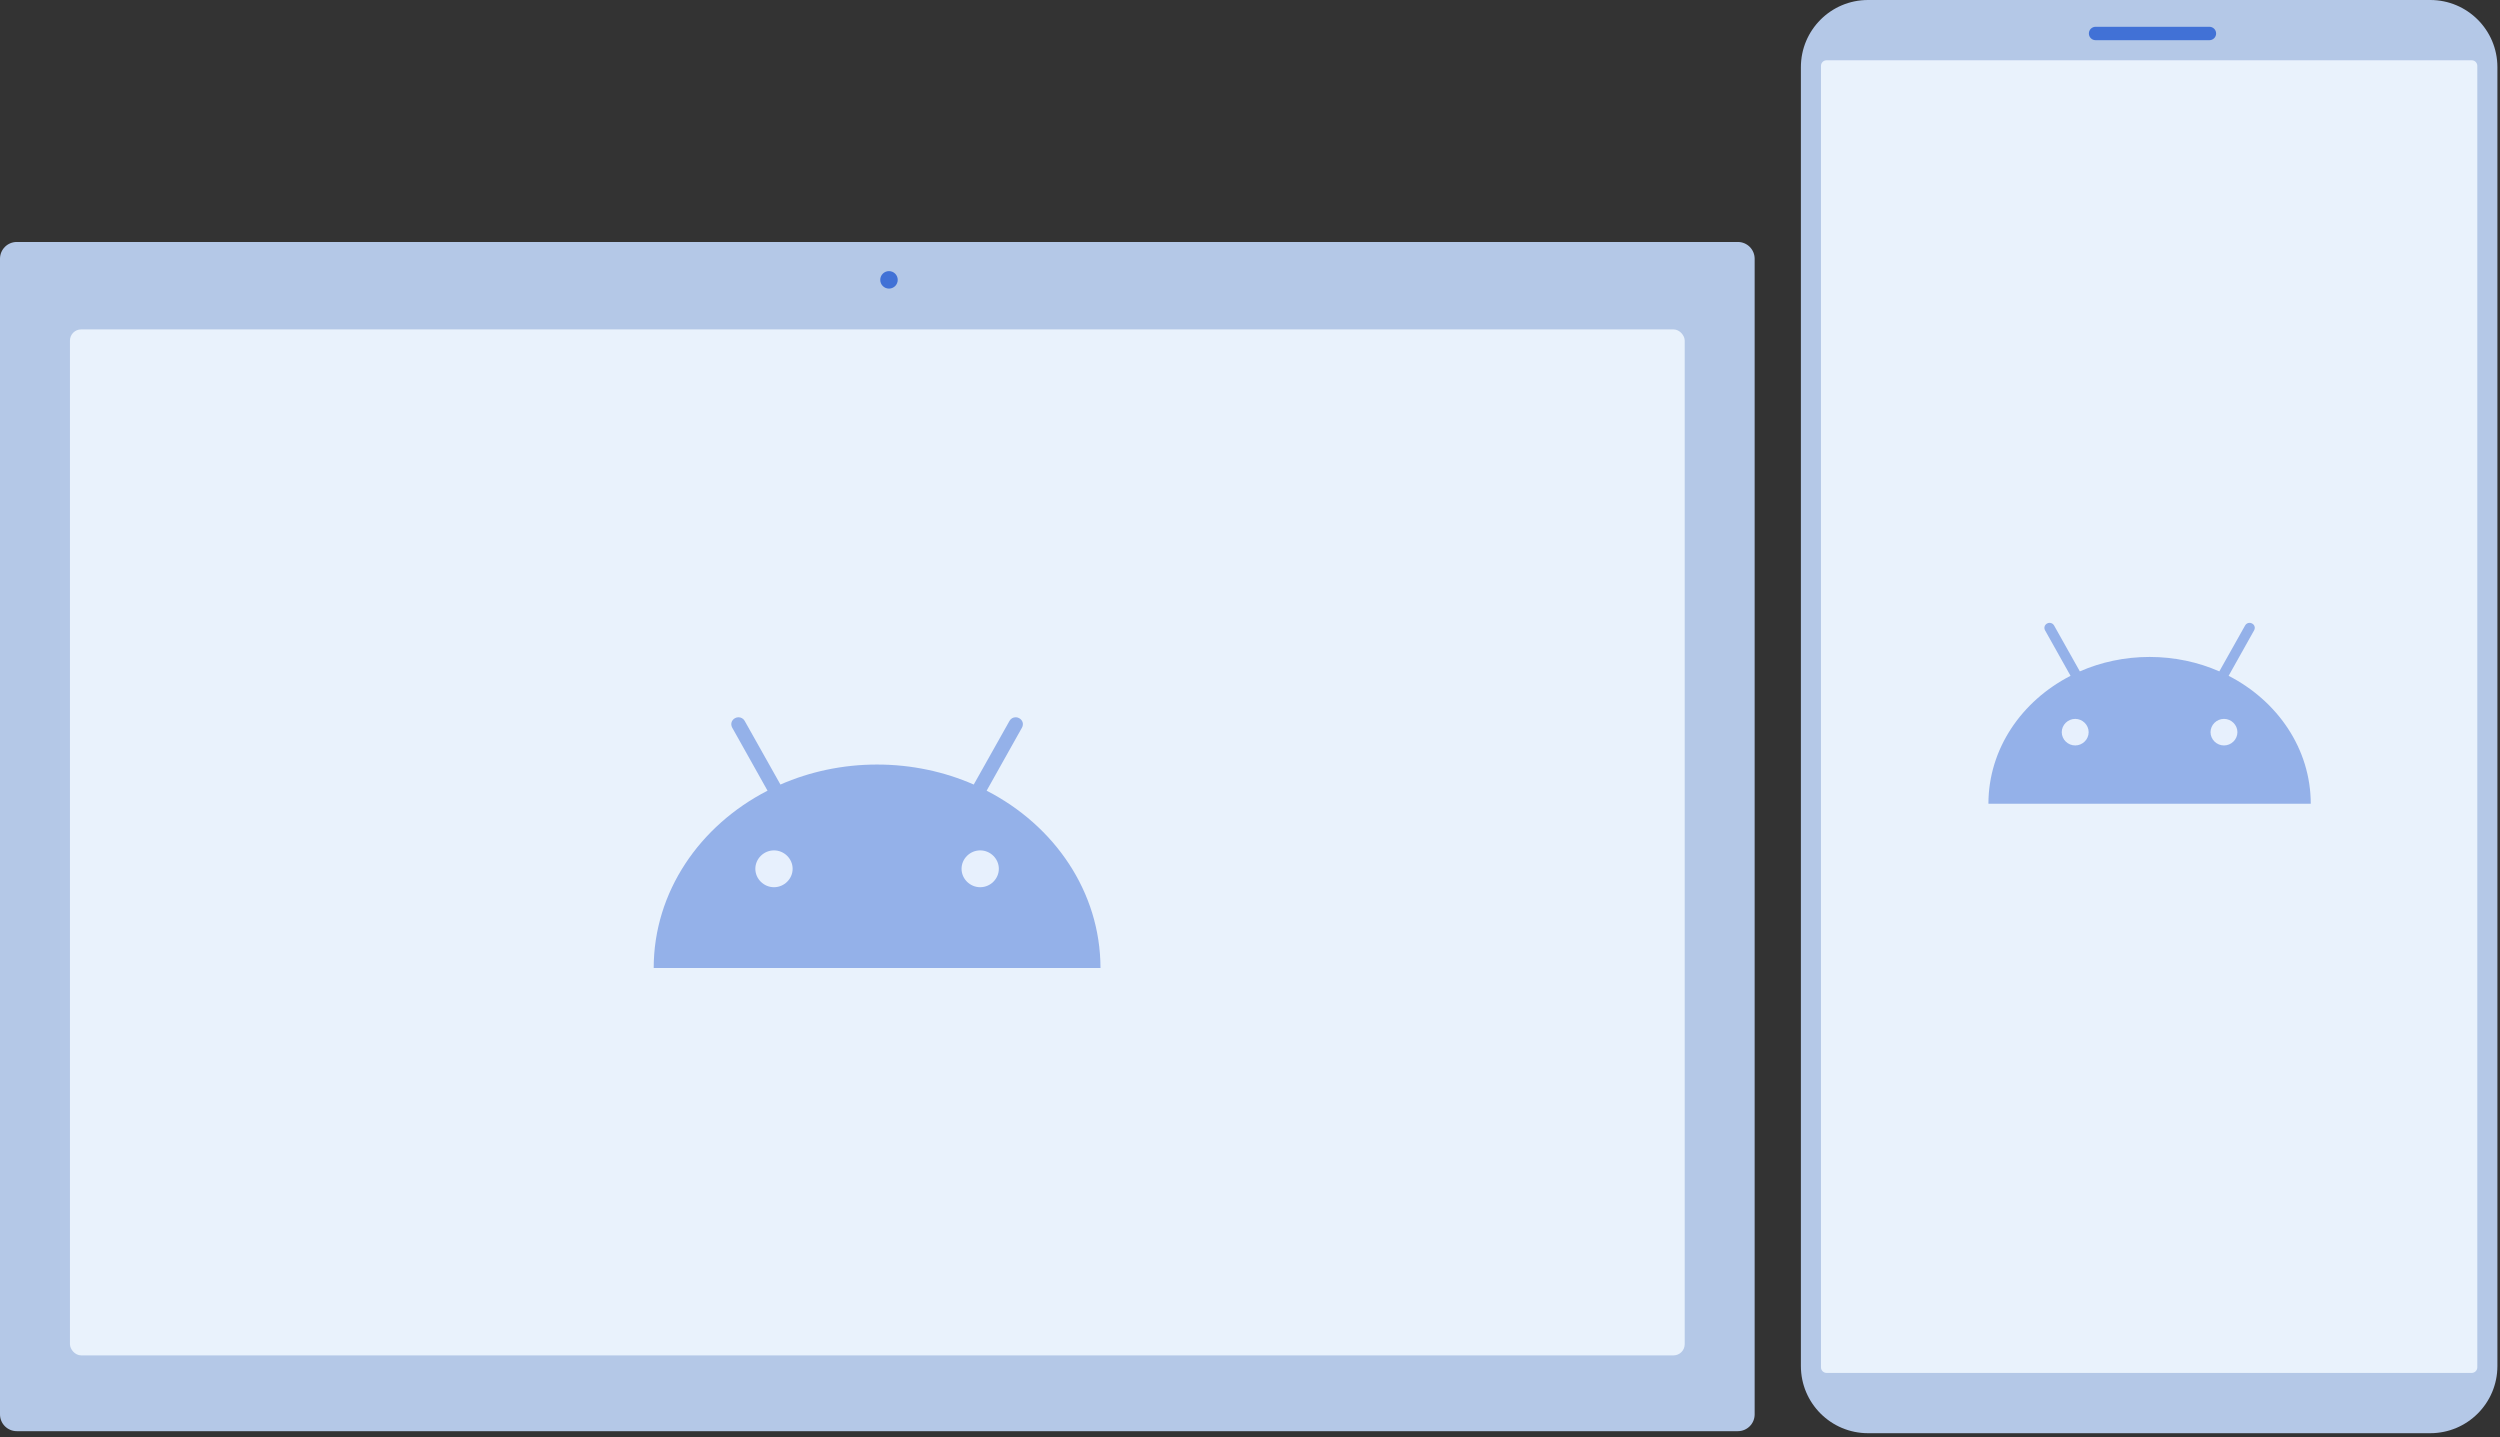 <svg width="447" height="257" viewBox="0 0 447 257" fill="none" xmlns="http://www.w3.org/2000/svg">
<rect x="0" y="0" width="447" height="257" fill="#333333" stroke="none"/>
<path d="M0 46.264C0 44.607 1.343 43.264 3 43.264H310.732C312.389 43.264 313.732 44.607 313.732 46.264V252.893C313.732 254.55 312.389 255.893 310.732 255.893H3C1.343 255.893 0 254.55 0 252.893V46.264Z" fill="#B4C8E7"/>
<rect x="12.508" y="58.898" width="288.717" height="183.445" rx="2" fill="#E9F2FC"/>
<path opacity="0.5" d="M132.024 128.246C131.812 128.248 131.615 128.302 131.42 128.409C130.782 128.758 130.572 129.483 130.927 130.116L137.236 141.374C125.097 147.612 116.897 159.468 116.881 173.075H196.767C196.75 159.468 188.55 147.612 176.411 141.374L182.721 130.116C183.076 129.483 182.866 128.758 182.227 128.409C182.032 128.302 181.835 128.248 181.623 128.246C181.17 128.242 180.74 128.466 180.499 128.896L174.107 140.276C168.878 137.986 163.013 136.7 156.824 136.7C150.635 136.7 144.77 137.986 139.541 140.276L133.149 128.896C132.907 128.466 132.477 128.242 132.024 128.246Z" fill="#4171D6"/>
<path d="M138.389 152.049C136.565 152.049 135.055 153.54 135.055 155.341C135.055 157.142 136.565 158.633 138.389 158.633C140.212 158.633 141.722 157.142 141.722 155.341C141.722 153.54 140.212 152.049 138.389 152.049ZM175.259 152.049C173.435 152.049 171.926 153.54 171.926 155.341C171.926 157.142 173.435 158.633 175.259 158.633C177.083 158.633 178.592 157.142 178.592 155.341C178.592 153.54 177.083 152.049 175.259 152.049Z" fill="#E7F0FD"/>
<circle cx="158.951" cy="50.039" r="1.563" fill="#4171D6"/>
<path d="M322 12C322 5.373 327.373 0 334 0H434.535C441.162 0 446.535 5.373 446.535 12V244.255C446.535 250.882 441.162 256.255 434.535 256.255H334C327.373 256.255 322 250.882 322 244.255V12Z" fill="#B4C8E7"/>
<path d="M325.592 11.777C325.592 11.225 326.04 10.777 326.592 10.777H441.943C442.495 10.777 442.943 11.225 442.943 11.777V244.478C442.943 245.03 442.495 245.478 441.943 245.478H326.592C326.04 245.478 325.592 245.03 325.592 244.478V11.777Z" fill="#E9F2FC"/>
<path opacity="0.5" d="M366.454 111.363C366.301 111.365 366.159 111.404 366.018 111.481C365.558 111.733 365.406 112.256 365.662 112.712L370.214 120.835C361.456 125.336 355.54 133.889 355.529 143.706H413.164C413.152 133.889 407.236 125.336 398.478 120.835L403.03 112.712C403.286 112.256 403.135 111.733 402.674 111.481C402.533 111.404 402.391 111.365 402.238 111.363C401.911 111.36 401.601 111.522 401.427 111.832L396.815 120.043C393.043 118.39 388.811 117.462 384.346 117.462C379.881 117.462 375.649 118.39 371.877 120.043L367.265 111.832C367.091 111.522 366.781 111.36 366.454 111.363Z" fill="#4171D6"/>
<path d="M371.046 128.537C369.73 128.537 368.641 129.613 368.641 130.912C368.641 132.212 369.73 133.287 371.046 133.287C372.362 133.287 373.451 132.212 373.451 130.912C373.451 129.613 372.362 128.537 371.046 128.537ZM397.647 128.537C396.331 128.537 395.242 129.613 395.242 130.912C395.242 132.212 396.331 133.287 397.647 133.287C398.962 133.287 400.051 132.212 400.051 130.912C400.051 129.613 398.962 128.537 397.647 128.537Z" fill="#E7F0FD"/>
<path d="M373.49 5.987C373.49 5.326 374.027 4.79 374.688 4.79H395.045C395.706 4.79 396.242 5.326 396.242 5.987C396.242 6.649 395.706 7.185 395.045 7.185H374.688C374.027 7.185 373.49 6.649 373.49 5.987Z" fill="#4171D6"/>
</svg>
